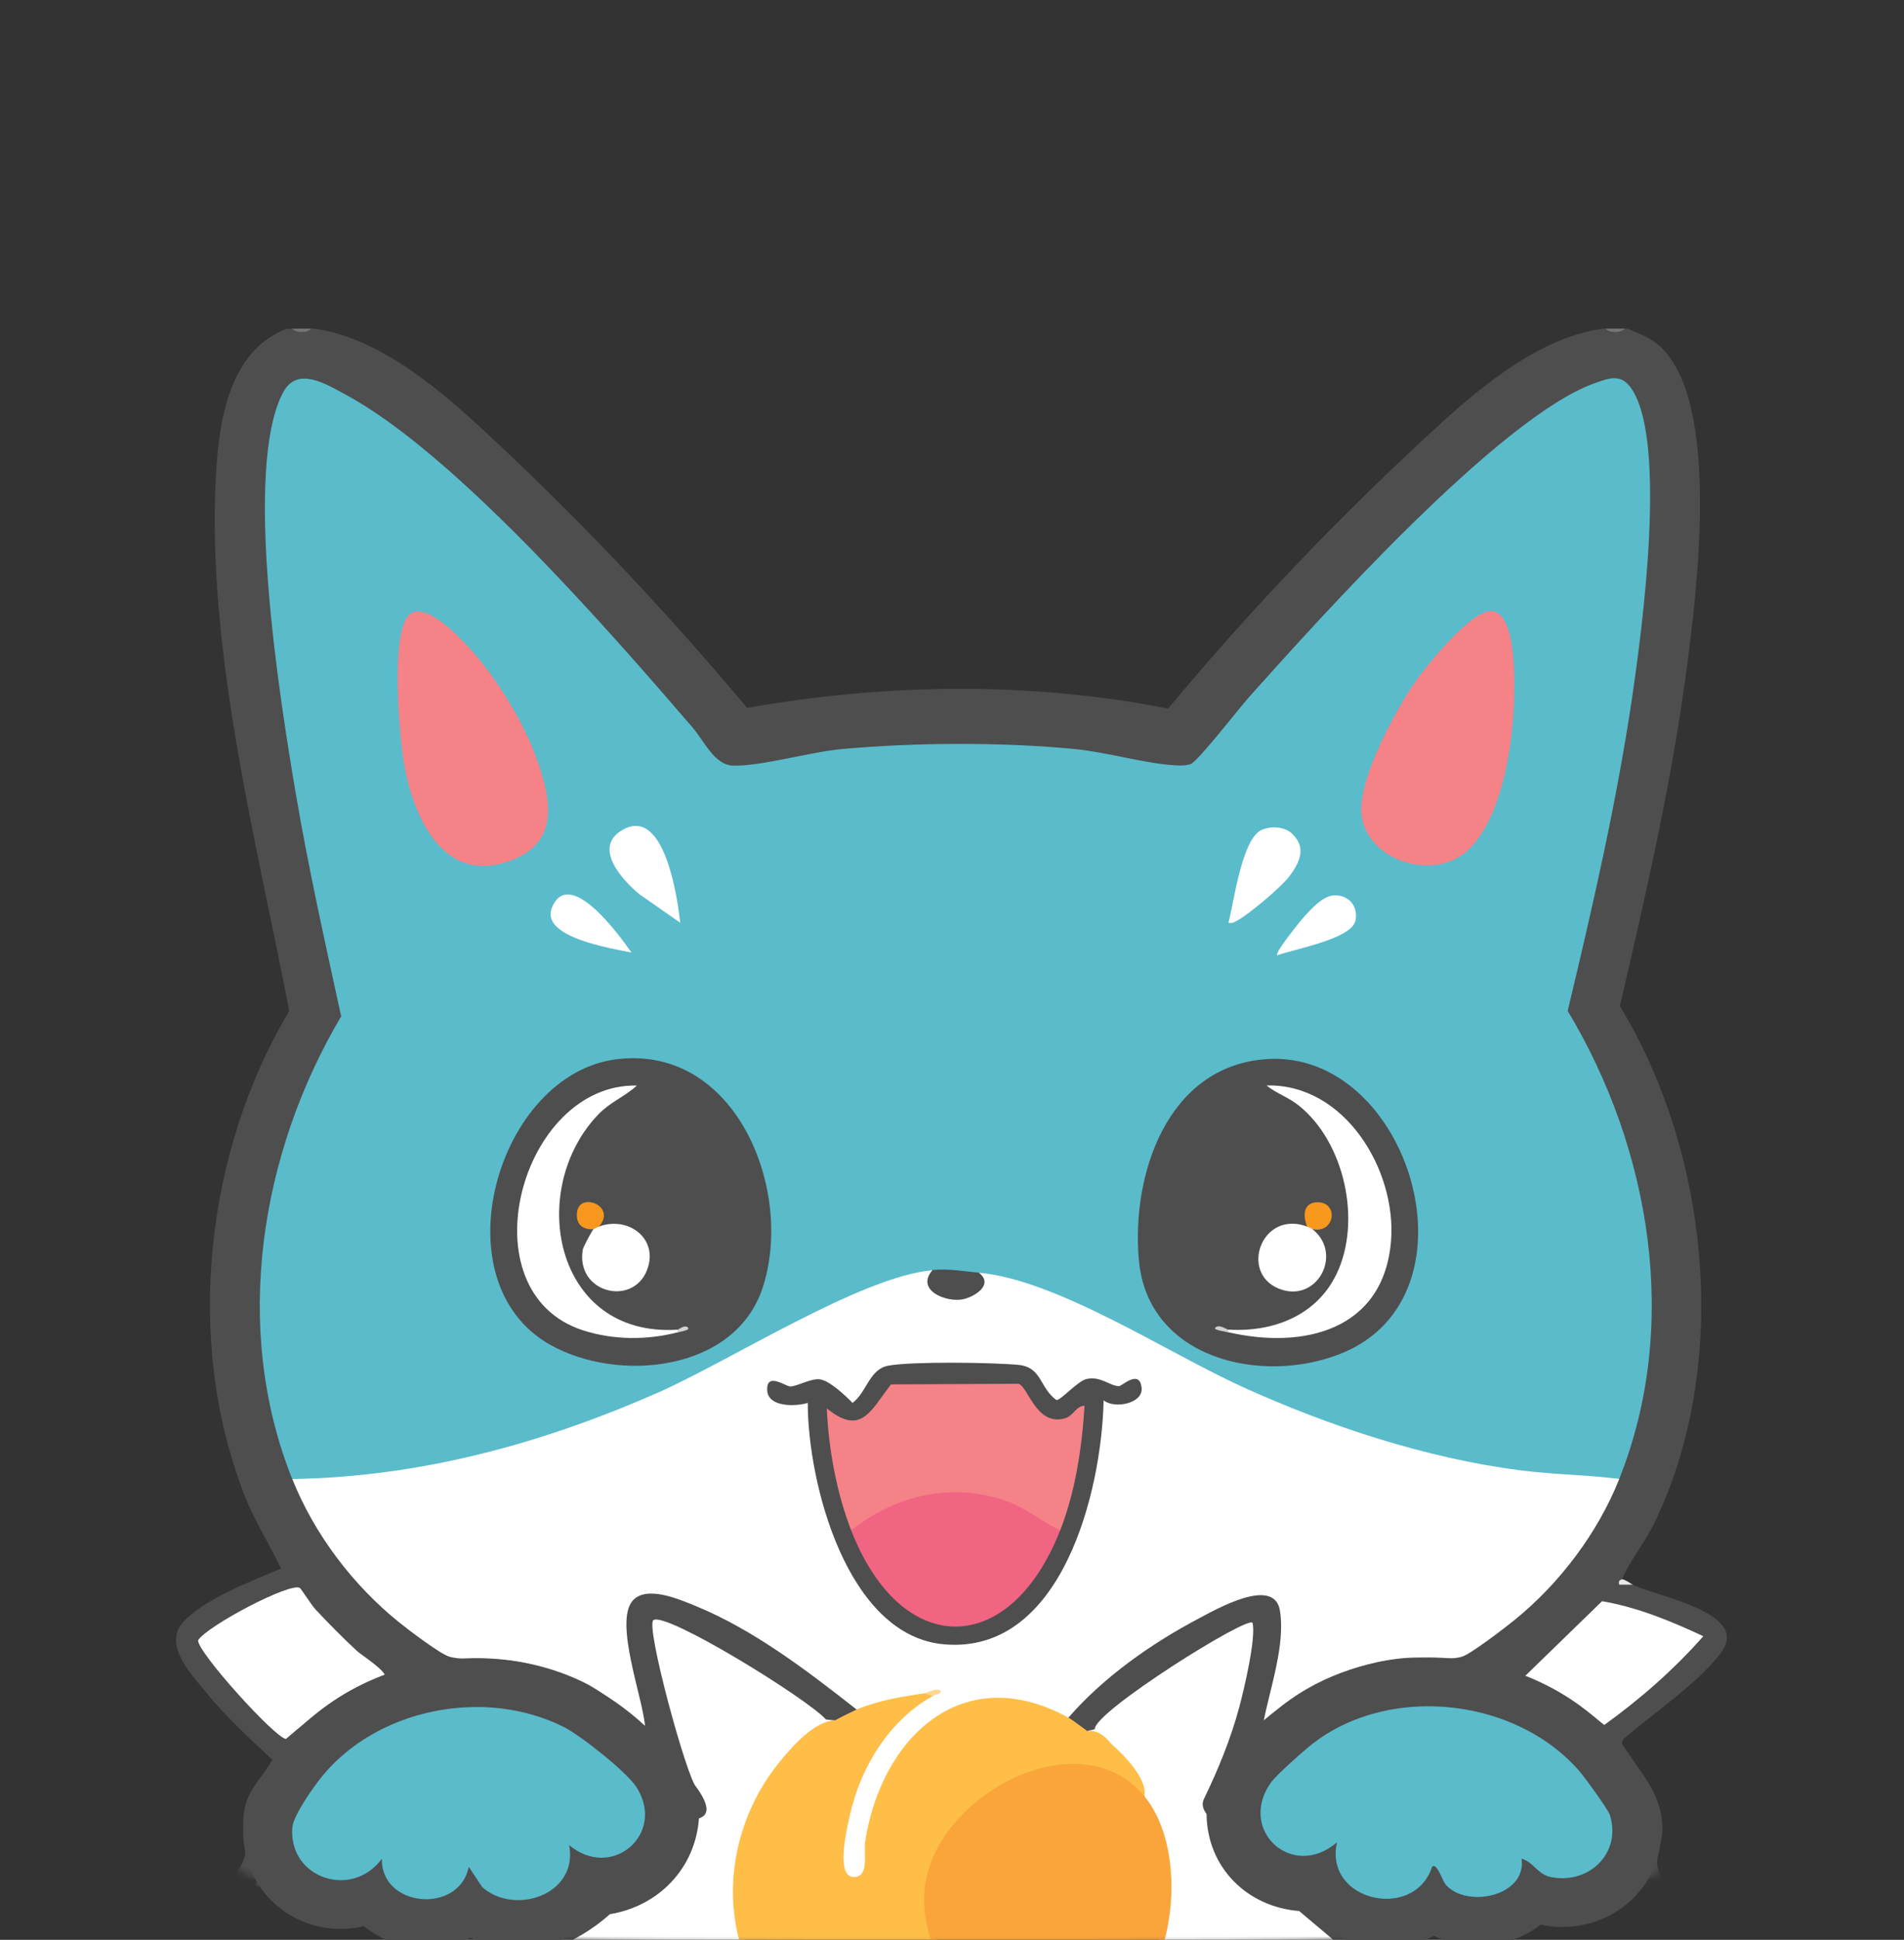 <svg fill="none" height="278" viewBox="0 0 273 278" width="273" xmlns="http://www.w3.org/2000/svg" xmlns:xlink="http://www.w3.org/1999/xlink"><rect x="0" y="0" width="273" height="278" fill="#333333" stroke="none"/><clipPath id="a"><path d="m0 0h272.87v280h-272.87z"/></clipPath><mask id="b" height="243" maskUnits="userSpaceOnUse" width="273" x="0" y="36"><path d="m136.43 278.87c59.78 0 93.02 0 114.73-19.323s21.71-48.9 21.71-102.116c0-53.217 0-82.794-21.71-102.117-21.71-19.314-54.94-19.314-114.73-19.314s-93.02 0-114.72 19.323c-21.71 19.314-21.71 48.9-21.71 102.108 0 53.207 0 82.793 21.71 102.116s54.94 19.323 114.73 19.323z" fill="#fff"/></mask><g clip-path="url(#a)"><g mask="url(#b)"><path d="m119.72 246.54c-18.03 11.16-19.37 38.28 1.17 47.43-3.79 4.22-8.38 7.67-13.04 10.88-3.02-4.79-6.74-10.69-6.77-16.56 0-.84.77-3.69.55-4.06-.3-.52-2.37-1.29-3.04-1.1-1.12.32-12.23 16-14.29 18.41-.66.77-4.26 5-4.85 4.87-2.9-5.01-3.77-11.54-3.27-17.25.2-2.29 2.19-7.8 2.14-9-.02-.51-.75-1.18-.63-1.35 2.78-.47 5.25-1.92 7.41-3.68 2.83-2.31 1.64-1.26 5.03-2.36 5.1-1.65 8.15-5.88 9.25-10.98.35-1.64-.63-2.34 1.66-2.04-2.82-4.14-4.42-9.8-5.73-14.69-.58-2.16-3.15-11.96-2.27-13.32.29-.45.64-.34 1.08-.3 4.71.44 16.97 8.49 21.21 11.5 1.53 1.09 3.07 2.25 4.39 3.58z" fill="#fff"/><path d="m155.899 248.09c1.78-2.97 5.08-5.44 7.89-7.47 1.72-1.25 15.59-9.93 16.62-8.85-.18 9.45-3.18 18.66-7.39 27.02 1.26.56.72 2.88 1.19 4.64.95 3.59 4.15 7.37 7.65 8.68 1.51.57 3.68.59 4.77 1.07 1.31.58 3.55 3.74 6.24 4.85.58.73 1.18 2.37.39 3.11 1.37 7.44 1.22 15 1.17 22.55-.92 1.04-18.61-11.62-20.26-13.01-1.08-.91-2.05-3.3-3.96-.88-1.27 4.6-2.6 9.57-4.9 13.76-.56 1.03-4.85 7.46-5.89 6.74-3.03-5.26-4.2-11.22-5.45-17.1.85-.41 1.69-.85 2.33-1.56l.3-.88c10.51-6.28 13.77-21.75 7.38-32.19l.1-1.15c-1.73-3.64-4.92-6.99-8.17-9.33z" fill="#fff"/><path d="m41.899 47.1c.87.33 1.85.33 2.72 0h.39c8.72 1.13 17.06 7.9 23.45 13.76 13.75 12.63 26.64 26.24 38.67 40.59 19.86-3.51 40.53-3.81 60.36.1 12.03-14.46 25.07-28.05 38.91-40.7 6.4-5.85 14.71-12.58 23.43-13.75h.39c.87.33 1.85.33 2.72 0h.39c1.67.72 3.3 1.25 4.68 2.52 8.75 8.05 5.28 35.16 3.83 46.22-2.14 16.28-5.86 32.38-9.58 48.34 12.91 21.18 15.92 51.55 4.92 74.13-1.31 2.69-3.47 5.34-4.62 8.02.21.44.73.7 1.56.78 3.38 1.7 16.96 3.97 12.65 9.73-3.33 4.46-9.79 8.71-14.03 12.43l-.2.58c2.53 4.1 5.88 7.2 5.82 12.4-.02 1.48-.9 3.57-.73 5.06.26 2.26 5.08 10.13 6.11 13.75 2.53 8.87-1.91 7.43-8.98 6.64-7.69-.86-15.19-3.02-22.82-4.22.81 5.03 2.11 10.65 2.35 15.72.08 1.63.43 5.62-.96 6.45-3.21 1.91-12.25-4.25-15.39-5.85-.6 5.81.12 9.34-6.74 6.15-6.29-2.92-12.77-8.24-18.36-12.36-2.3 6.13-4.57 13.16-9.33 17.89-.62.62-3.67 3.11-4.31 3.11-1.9 0-5.65-9.51-6.21-11.29-.6-1.91-.81-4.18-1.4-5.99-.14-.43-.13-.94-.74-1.01-.21 4-6.59 21.14-10.39 21.71-8.41-4.64-12.8-14.15-15.69-22.87 1.26-.79 2.7-.48 3.5.78l1.13.7c2.44 6.42 5.84 12.15 10.63 16.95 2.89-5.28 5.44-10.92 6.65-16.97l1.04-1.08.24-.87 5.22-1.97.76.5 1.03 1.1c.48 2.48 3.24 14.28 4.89 15.08.17.08 1.91-2.09 2.18-2.44 4.02-5.1 5.77-11.17 7.47-17.49 2.05-2.81 3.73-.98 5.42.86 5.91 4.47 12.18 8.9 18.71 12.41.23-6.59-.06-13.14-.87-19.67l.47-1.9c-.1-.7.22-1.4.97-2.1-.76-.03-1.29-.1-1.36-1.01-.57.64-1.01.49-1.61.03l-4.96-4.18c-7.46-.59-13.2-6.23-13.28-13.9-.59-.8-.71-1.53-.35-2.21 2.04-4.21 3.82-8.57 5.04-13.1.69-2.57 2.42-9.86 1.91-12.06-.31-1.34-22.88 12.79-22.62 15.22l-1.09.26c-.98.75-2.98-.79-2.72-1.94.01-.32.04-.63.12-.92 1.15-4.22 15.75-12.52 20.09-14.97 13.83-7.81 11.68 4.33 9.28 14.1 7.99-6.61 17.25-7.72 26.91-7.75 9.05-5.47 16.98-13.65 21.32-23.65l1.26-1.01-.05-2.05c7.82-21.62 3.34-45.43-8.09-64.93 4.14-16.21 7.09-32.84 9.79-49.18 1.26-7.63 1.98-16.44 2-24.2 0-3.06-.14-16.61-4.43-16.58-5.22.04-16.48 9.7-20.47 13.25-14.06 12.5-26.8 27.02-38.63 40.95-1.72 1.45-3.96 1.76-6.73.95-18.86-4.04-39.21-3.63-57.94.23-2.96.29-3.97.29-6.06-1.81-14.86-18.42-31.32-37.07-51.17-50.66-8.66-5.93-10.42-1.88-11.31 7.8-1.69 18.37 2.83 42.3 6.51 60.64l4.08 19.39c-11.16 19.32-15.41 42.83-7.72 64.16l-.05 2.05 1.28 1.05c2.16 4.93 5.16 9.44 8.76 13.44 3.06 3.4 10.05 10.01 14.79 10.52 8.98-.37 17.51 2.49 24.6 8.23l-2.04-9.35c-2.55-14.93 13.53-5.52 19.7-1.78 2.6 1.58 12.55 8.07 13.52 10.03.14.29.24.59.32.91.24 1.15-2.35 2.46-3.11 1.56l-1.27-.14c-2.68-3-23.06-15.56-24.75-14.23-1.14.9 4.82 22.65 6.14 23.89 1.83 2.52 1.97 4.02.4 4.51-.52 7.15-5.77 12.58-12.76 13.73-2.5 2.22-5.28 3.88-8.35 4.98l-.17 1.93c-2.68 7.81-3.24 16.42.82 24.07 5.5-6.18 10.65-12.7 15.46-19.56 1.93-2.86 4.02-4.87 7.04-1.83-1.47 7.42 1.68 13.65 5.74 19.79l-.15.55c3.9-3.01 7.68-6.22 11.33-9.62l1.66-.65c.6-1.01 3.34.01 3.11 1.17-2.3 2.96-13.56 13.47-16.87 13.12-1.6-.17-3.92-4.65-4.73-6.12-2.5-4.5-3.15-7.08-4.34-12-.1-.4.05-.95-.51-.84-3.66 5.14-7.61 10.9-11.87 15.55-1.57 1.72-4.98 5.66-7.31 5.37-1.41-.18-2.82-3.95-3.3-5.27-1.12-3.1-1.9-6.52-2.04-9.82-3.24 1.29-11.47 7.5-14.77 6.02-3.21-1.44-.4-12.69-.78-15.74-5.23-.31-10.78-2.15-15.66-3.98-2.24-.84-9.55-3.56-10.23-5.71-1.27-3.95 3.36-7.48 3.6-9.98.18-1.83-.53-4-.1-6.38.55-3.01 2.61-4.66 4.01-7.18-3.19-3-6.45-5.93-9.23-9.34-2.11-2.59-6.48-6.96-3.67-10.25 2.92-3.42 10.06-6.05 14.16-7.82-1.71-3.53-3.81-6.82-5.25-10.5-8.65-22.09-5.65-49.17 6.41-69.4-4.7-24.39-11.84-51.6-10.52-76.59.42-7.86 1.84-17.96 10.13-21.17h.78z" fill="#4e4e4e"/><path d="m232.95 47.1c-.49.64-2.23.64-2.72 0z" fill="#767676"/><path d="m44.618 47.1c-.49.64-2.23.64-2.72 0z" fill="#757575"/><path d="m81.589 264.42c1.37 7.06-7.78 10.17-12.45 6.02l-1.94-2.91c-1.36 6.8-12.58 5.89-12.46-1.17-4.3 5.86-13.37 2.81-12.85-4.46.13-1.74 3.08-5.9 4.3-7.38 8.05-9.77 23.33-12.68 34.64-7.03 2.41 1.21 9.03 6.45 10.43 8.63 4.26 6.69-3.53 13.44-9.66 8.3z" fill="#5abbcb"/><path d="m218.158 266.37c.74 5.45-7.99 7.16-10.9 3.7-.49-.58-1.24-3.18-1.94-2.53-2.5 7.82-15.54 4.97-13.63-3.5-6.41 5.49-14.28-1.74-9.5-8.53.79-1.13 4.79-4.66 6.04-5.63 11.14-8.64 29.48-6.49 38.48 4.26.73.88 3.88 5.21 4.12 5.99 1.7 5.47-3.04 10-8.49 8.87-1.86-.38-2.52-2.18-4.17-2.63z" fill="#5abbcb"/><path d="m241.12 285.02c-8.32-.57-16.47-2.35-24.59-4.04-.59-.12-1.15.09-1.59 0-.94-.2-6.37-2.26-6.89-1.79 1.24 7.82 3.08 15.8 2.92 23.71-4.62-2.04-9.06-4.43-13.35-7.07-.02-5.72-.59-11.42-1.64-17.03 1.43.1 2.58.46 4.07.38 1.95-.11 4.26-1.47 5.48-1.54 1.77-.11 4.59 1.4 7.75 1.15 3.42-.27 5.37-2.32 7.42-2.7 1.91-.35 4.41.21 6.5-.11 3.15-.49 6.19-3.06 8.26-5.34 1.33 1.54 6.56 13.47 5.64 14.38z" fill="#fff"/><path d="m37.218 269.87s.17.76.57 1.17c4.31 4.49 6.21 5.24 12.49 5.45 3.34.11 2.48.49 5.42 1.55 3.42 1.23 5.69 1.35 9.23.66.81-.16 1.99-.9 2.45-.9.61 0 2.57 1.15 3.6 1.31 1.32.21 2.67.05 3.99.1l-2.14 12.05c-1.25 1.14-12.08 7.19-12.65 6.6-.17-4.83.22-9.65 1.17-14.38-4.24-.9-8.51-1.84-12.66-3.11-1.99-.61-13.82-4.7-14.14-6.07-.11-.46 1.5-3.71 1.87-4.19.26-.33.61-.4.8-.24z" fill="#fff"/><path d="m42.99 227.56c.16.1 1.73 2.54 2.21 3.05 1.84 1.97 4.04 4.21 6.03 6.03.57.52 4.48 3.05 3.9 3.68-5.48 1.48-9.9 5.28-14.13 8.89-1.56-.14-12.73-12.48-12.6-14.14 1.3-2.06 13.19-8.34 14.6-7.5z" fill="#fff"/><path d="m234.108 227.1h-1.94c-.22-.72.35-.68.39-.78.61.11 1.07.53 1.56.78z" fill="#eaeaea"/><path d="m244.227 234.49c-4.21 4.77-9.04 9-14.21 12.72-3.44-2.85-7.17-5.55-11.47-6.9l11.16-10.84c5.06.86 9.9 2.86 14.52 5.02z" fill="#fff"/><path d="m132.559 242.65c.82-.18 1.21-.05 1.17.39l-.51 1.21c-6.83 4.36-9.82 11.44-11.21 19.04-.21 1.17-.8 6.62 1.11 4.33-.21-12.69 9.17-27.7 23.55-24.74 2.18.45 5.64 1.2 6.52 3.27.55.3 2.06 1.47 2.72 1.94 1.19-.17 2.31.42 3.37 1.76 1.91 1.7 5.29 5.1 4.8 7.57l-1.1-.08c-7.82-7.87-20.75-2.19-26.43 5.6-9.75 13.36 4.19 29.42 18.85 28.03l.91.66c.7 1.15-1.52 2.57-2.33 1.56-1.63.79-4.49 1.91-6.23 2.33-.18.24-.36.48-.58.67-1.78 1.55-16.39 1.78-18.25.35-.23-.18-.43-.4-.62-.63-1.19-.21-2.34-.46-3.5-.78-.22-.06-.57.06-.78 0-.4-.12-2.7-.98-3.11-1.17-2.91.31-6.32-2.7-8.43-4.76-10.08-9.87-9.37-26.05-.76-36.62 1.92-2.36 5.03-5.92 8.03-6.04.42-.26 2.59-1.33 3.11-1.56l.76-1.14c2-1.04 6.99-2.15 8.97-1.2z" fill="#febe48"/><path d="m164.078 257.42c5.09 6.15 4.81 17.99 1.31 24.83-1.37 2.67-6.06 8.89-9.1 9.38-12 1.91-25.35-8.88-23.63-21.48 1.78-13.08 22.21-23.86 31.42-12.74z" fill="#faa53a"/><path d="m232.168 211.94c-.61.29-1.27.58-1.96.57-25.11-.32-49.12-10.41-70.52-22.38-5.87-2.92-11.89-5.82-18.39-6.84-.19-.45-.51-.76-.97-.89-1.38 1.06-5.2.59-6.61-.39l-1.17.93c-6.72 1.67-13.16 4.26-19.33 7.77-20.8 11.79-44.14 21.24-68.69 21.94-.43.01-.87-.1-1.32-.22s-.89-.3-1.32-.49c-8.64-21.63-4.59-46.67 7.03-66.29-2.32-10.63-4.7-21.26-6.52-32-2.18-12.84-7.67-46.64-1.76-57.49 2.04-3.74 6.21-1.07 9.04.46 15.65 8.49 37.64 33.72 49.61 47.62 1.73 2.01 3.14 5.4 5.83 5.48 3.98.12 11.05-1.96 15.57-2.37 10.47-.95 22.98-1.02 33.46 0 4.57.44 10.18 2.12 14.41 2.33.75.04 1.42.06 2.15-.18 1-.32 7.01-8.06 8.34-9.55 10.24-11.46 36-40.13 49.51-45 2.29-.83 3.97-1.47 5.5.94 4.93 7.81 1.41 34.18 0 43.81-2.24 15.21-5.7 30.24-9.28 45.17 11.9 19.8 16.17 45.08 7.4 67.05z" fill="#5abbcb"/><path d="m213.398 87.6c2.82-.46 3.42 4.7 3.59 6.75.62 7.69-.59 21.77-6.42 27.4-4.98 4.81-14.9 1.5-15.38-5.25-.35-5.03 4.93-14.82 7.87-18.97 1.74-2.46 7.47-9.45 10.34-9.92z" fill="#f48287"/><path d="m58.739 88.04c2.25-1.91 7.2 3.32 8.65 4.93 3.79 4.2 7.47 10.14 9.44 15.45 2.4 6.47 3.54 12.95-4.75 15.28-8.83 2.49-12.83-6.95-14.1-13.94-.71-3.9-2.09-19.3.77-21.72z" fill="#f48287"/><g fill="#fff"><path d="m185.341 119.55c2.04 2.03.96 4.12-.48 6.05-1.13 1.51-5.7 5.35-7.35 6.26-.47.26-.76.52-1.37.38.75-2.82 1.93-12.1 4.77-13.31 1.41-.6 3.33-.48 4.44.62z"/><path d="m97.537 132.24-5.84-4.07c-2.54-2.09-6.86-6.86-2.3-9.31 5.92-3.18 7.74 9.87 8.14 13.38z"/><path d="m183.138 136.91c-.33-.31 1.98-3.21 2.34-3.68 1.19-1.52 3.7-4.72 5.63-4.9 2.15-.2 3.72 1.47 3.23 3.64-.59 2.62-8.81 4.04-11.2 4.94z"/><path d="m90.539 136.51c-2.75-.57-13.23-2.18-11.38-6.5 2.53-5.9 9.78 4.21 11.38 6.5z"/></g><path d="m88.499 151.79c17.14-2.04 25.44 19.03 20.82 32.85-3.99 11.95-20.72 13.58-30.47 8.06-16.11-9.13-7.51-38.87 9.65-40.91z" fill="#4e4e4e"/><path d="m97.148 190.94c-4.36 1.13-9.22 1.11-13.53-.28-17.04-5.47-9.01-35.43 7.7-35.09-1.71 1.58-3.78 2.34-5.46 4.07-10.39 10.68-6.5 32.04 11.29 30.92.34.11.33.24 0 .39z" fill="#fff"/><path d="m85.087 176.17c-.24-1.05.02-1.15.78-.39 4.29-1.58 8.67 1.81 6.88 6.29-2.07 5.21-10.21 3.2-9.19-2.97.07-.42 1.3-2.68 1.53-2.94z" fill="#fff"/><path d="m85.87 175.78c-.18.07-.69.3-.78.39-1.66.08-2.57-.81-2.34-2.5.38-2.91 5.75-.83 3.12 2.12z" fill="#f8971d"/><path d="m97.148 190.56c.14 0 1.19-.9 1.56-.19.01.3-1.19.49-1.56.58z" fill="#d2d2d2"/><path d="m181.497 151.79c20.54-1.52 31.41 34.01 10.73 42.21-11.38 4.52-27.63.75-28.93-13.37-1.12-12.19 4-27.79 18.2-28.84z" fill="#4e4e4e"/><path d="m176.138 190.94c-.34-.11-.33-.24 0-.39 6.41.39 12.66-2.01 15.52-8.02 3.6-7.55 1.13-18.8-5.39-24.06-1.56-1.26-3.19-1.72-4.67-2.91 11.19-.29 18.68 12.12 17.85 22.3-1.05 12.73-12.43 15.56-23.3 13.07z" fill="#fff"/><path d="m187.417 175.78c.62-.87.99-.66.78.39 4.46 3.55.6 10.7-4.83 8.51-5.71-2.3-2.43-11.33 4.05-8.9z" fill="#fff"/><path d="m187.418 175.78c-.61-1.51-.59-3.4 1.39-3.48 3.16-.13 2.69 4.52-.61 3.86-.16-.13-.56-.31-.78-.39z" fill="#f8981d"/><path d="m176.137 190.56v.39c-.42-.1-1.949-.34-1.949-.58.479-.76 1.699.18 1.949.19z" fill="#cfd0d0"/><path d="m133.73 182 .39.75c-1.56 3.72 7.38 3.69 6.23-.36 11.29 1.03 26.96 11.45 37.87 16.4 12.35 5.6 26.3 10.2 39.81 11.93 4.7.6 9.45.64 14.15 1.22-3.08 7.73-8.55 14.98-14.99 20.2-1.3 1.06-6.31 4.91-7.56 5.28-2.05.61-5.66 0-7.99.18-7.57.57-14.75 4.08-20.43 8.94.94-4.74 3.1-10.89 2.31-15.72-.82-4.99-9.18-.17-11.66 1.14-6.78 3.57-13.65 8.41-18.67 14.2-15.19-8.35-26.83 2.88-29.14 17.74-.25 1.59.68 5.25-1.74 5.09-2.57-.17-.79-7.37-.38-9.15 1.59-6.82 5.64-13.31 11.8-16.78.17-.37-.22-.5-1.17-.39-3.27.47-6.67 1.03-9.73 2.33-6.99-5.49-14.79-11.46-23.08-14.84-2.35-.96-7.09-3.03-9.05-.75-2.65 3.09 1.48 13.97 1.78 17.92-5.24-4.87-11.76-8.23-18.91-9.28-2.71-.4-6.84-.02-9.11-.62-1.28-.34-5.89-3.85-7.17-4.88-6.67-5.36-12.2-12.64-15.38-20.59 18.33-.29 35.77-5.05 52.4-12.37 10.38-4.57 29.15-16.66 39.42-17.56z" fill="#fff"/><path d="m132.557 242.65c.52-.07 1.46-.78 2.33-.38.13.53-.64.48-1.17.77l-1.17-.39z" fill="#fed891"/><path d="m140.34 182.39c2.23 1.69-.6 3.46-2.23 3.8-2.49.53-6.91-1.33-4.39-4.19 2.37-.21 4.41.19 6.61.39z" fill="#4e4e4e"/><path d="m158.239 200.66c-.26 12.95-5.93 36.38-22.78 35-14.01-1.14-19.64-23.12-19.64-34.61-1.67.53-5.64.65-5.81-1.74-.19-2.75 2.58-.66 3.27-.62.91.05 2.92-1.16 4.24-1.02 1.39.14 3.73 2.36 4.72 3.38 2.06-1.53 2.39-4.85 5.15-5.34 3.44-.62 14.86-.46 18.6-.11 3.44.32 3.02 3.26 5.48 5.04.58.1 3.06-2.73 4.31-3.01 2.06-.46 3.34 1 4.66 1.02.44 0 2.99-2.53 3.25.29.2 2.18-3.87 3.03-5.46 1.73z" fill="#4e4e4e"/><path d="m122.047 219.32c-2.1-5.39-3.25-11.71-3.5-17.49 4.94 4.03 6.3.31 9.2-3.43l18.24-.09c1.38.16 2.54 6.28 6.82 4.91 1.11-.36 1.5-1.74 2.7-1.77-.36 5.93-1.32 12.34-3.5 17.88l-1.1.32c-8.36-6.33-18.97-6.78-27.52-.37l-1.35.05z" fill="#f48287"/><path d="m152.007 219.32c-7.22 18.36-22.79 18.4-29.96 0 6.3-5 14.2-6.9 22-4.29 2.9.97 5.24 3.02 7.96 4.29z" fill="#f16482"/></g><path d="m74.278 275.81c-2.55 0-4.95-.8-6.87-2.26-1.69 1.35-3.88 2.12-6.34 2.12-2.83 0-5.5-1.07-7.33-2.93-.22-.23-.43-.46-.62-.7-1.33.59-2.78.9-4.28.9-2.95 0-5.77-1.22-7.74-3.34-1.96-2.11-2.92-4.93-2.7-7.96.25-3.45 4.89-9.12 5.09-9.36 5.76-6.99 15.03-11.17 24.8-11.17 4.99 0 9.87 1.12 14.1 3.24 2.83 1.42 10 7.05 11.81 9.88 2.12 3.33 2.34 7.23.59 10.42-1.71 3.13-4.99 5.07-8.56 5.07-.59 0-1.18-.05-1.76-.16-.35.82-.81 1.58-1.4 2.29-2.04 2.47-5.32 3.94-8.79 3.94z" fill="#5abbcb"/><path d="m68.291 244.63c4.34 0 8.67.93 12.54 2.86 2.41 1.21 9.03 6.45 10.43 8.63 3.21 5.04-.41 10.11-5.02 10.11-1.51 0-3.13-.54-4.64-1.81.95 4.89-3.15 7.89-7.31 7.89-1.85 0-3.7-.59-5.14-1.86l-1.94-2.91c-.63 3.15-3.37 4.64-6.12 4.64-3.2 0-6.41-2.02-6.34-5.81-1.56 2.13-3.76 3.08-5.89 3.08-3.74 0-7.29-2.92-6.95-7.54.13-1.74 3.08-5.9 4.3-7.38 5.3-6.43 13.73-9.89 22.1-9.89m-.02-7.01c-10.8 0-21.08 4.65-27.5 12.44-1.3 1.58-5.57 7.06-5.88 11.33-.29 4 1 7.77 3.63 10.59 2.63 2.83 6.39 4.45 10.31 4.45 1.14 0 2.25-.14 3.33-.4 2.41 2 5.59 3.13 8.9 3.13 2.33 0 4.5-.53 6.38-1.48 2.07 1.05 4.4 1.61 6.83 1.61 4.5 0 8.8-1.95 11.49-5.21.23-.28.45-.57.65-.86 4.77-.07 9.14-2.69 11.43-6.88 2.38-4.33 2.11-9.56-.7-13.99-2.32-3.64-10.17-9.62-13.2-11.13-4.71-2.36-10.13-3.6-15.67-3.6z" fill="#4e4e4e"/><path d="m198.792 275.62c-3.45 0-6.71-1.5-8.72-4.01-.57-.71-1.02-1.49-1.36-2.31-.6.11-1.21.17-1.82.17-3.62 0-6.9-2-8.57-5.22-1.74-3.36-1.36-7.38 1.02-10.76 1.2-1.71 5.77-5.62 6.76-6.38 5.05-3.92 11.69-6.07 18.69-6.07 9.73 0 18.93 4.06 24.62 10.85.04.05 4.21 5.39 4.78 7.2 1.02 3.26.49 6.65-1.45 9.28-1.98 2.69-5.24 4.3-8.71 4.3-.79 0-1.59-.08-2.38-.25-.63-.13-1.18-.33-1.66-.57-.05.06-.1.13-.16.19-1.82 2.08-4.8 3.32-7.98 3.32-2.44 0-4.66-.75-6.27-2.08-1.8 1.5-4.14 2.34-6.77 2.34z" fill="#5abbcb"/><path d="m204.781 244.53c8.3 0 16.7 3.34 21.93 9.6.73.88 3.88 5.21 4.12 5.99 1.53 4.9-2.12 9.05-6.82 9.05-.55 0-1.11-.06-1.67-.17-1.86-.38-2.51-2.18-4.17-2.63.48 3.53-3.02 5.49-6.33 5.49-1.8 0-3.54-.58-4.57-1.8-.43-.52-1.08-2.63-1.71-2.63-.08 0-.15.03-.23.1-1.01 3.17-3.76 4.59-6.54 4.59-4.08 0-8.22-3.05-7.09-8.09-1.59 1.36-3.26 1.94-4.81 1.94-4.72 0-8.28-5.36-4.69-10.47.79-1.13 4.79-4.66 6.04-5.63 4.66-3.61 10.58-5.34 16.54-5.34zm0-7c-7.78 0-15.17 2.42-20.83 6.81-.05.04-5.72 4.65-7.47 7.13-3.15 4.47-3.62 9.85-1.26 14.39 2.25 4.34 6.65 7.05 11.52 7.1.19.28.39.56.61.83 2.67 3.33 6.95 5.32 11.45 5.32 2.48 0 4.79-.6 6.8-1.68 1.84.92 3.98 1.42 6.24 1.42 3.37 0 6.61-1.1 9.04-3.02h.06c1.02.22 2.06.33 3.09.33 4.58 0 8.89-2.14 11.53-5.73 2.61-3.54 3.33-8.06 1.98-12.4-.83-2.67-5.39-8.35-5.44-8.4-6.34-7.58-16.55-12.1-27.3-12.1z" fill="#4e4e4e"/></g></svg>